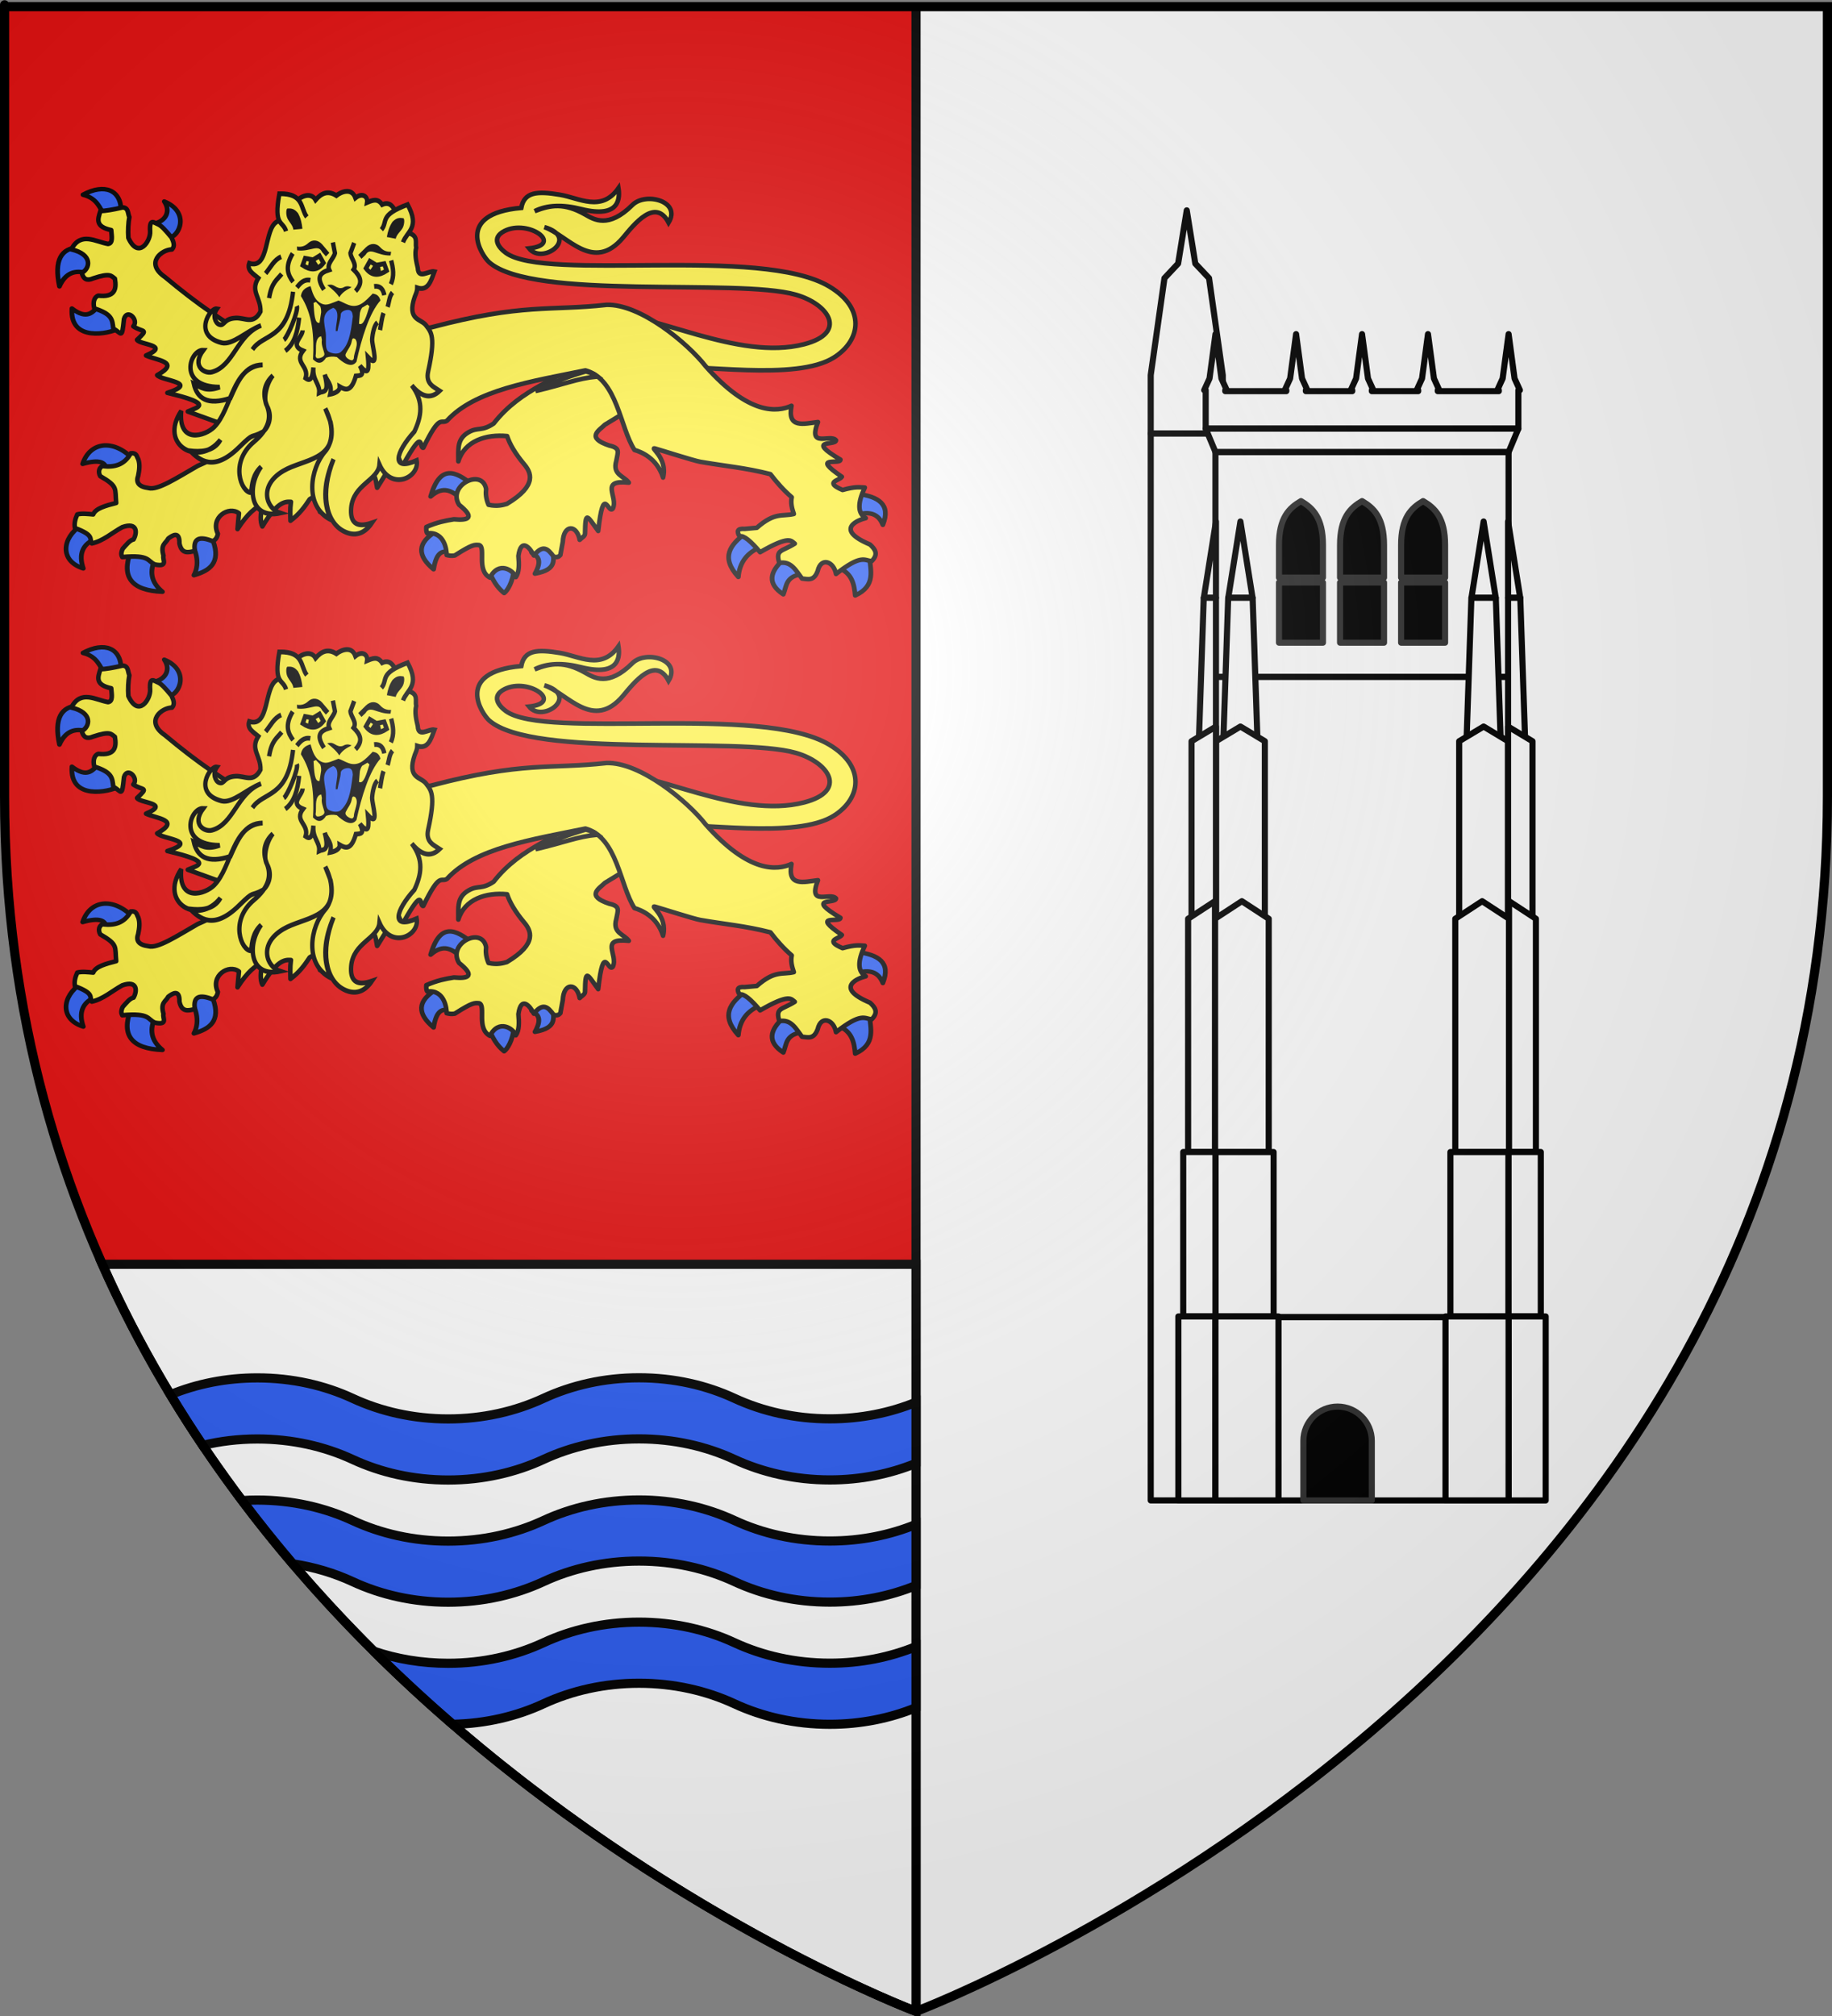 <?xml version="1.0" encoding="UTF-8" standalone="no"?>
<svg
   xmlns:dc="http://purl.org/dc/elements/1.1/"
   xmlns:cc="http://creativecommons.org/ns#"
   xmlns:rdf="http://www.w3.org/1999/02/22-rdf-syntax-ns#"
   xmlns:svg="http://www.w3.org/2000/svg"
   xmlns="http://www.w3.org/2000/svg"
   xmlns:xlink="http://www.w3.org/1999/xlink"
   xmlns:sodipodi="http://sodipodi.sourceforge.net/DTD/sodipodi-0.dtd"
   xmlns:inkscape="http://www.inkscape.org/namespaces/inkscape"
   height="660"
   width="600"
   version="1.0"
   id="svg2"
   sodipodi:version="0.32"
   inkscape:version="0.46"
   sodipodi:docname="Blason_ville_fr_Le_Bec-Hellouin_(Eure).svg"
   sodipodi:docbase="E:\DIVERS\Héraldique"
   inkscape:export-filename="/Users/olivier/Desktop/Blason Rouge/Blason_Vide_3D.png"
   inkscape:export-xdpi="144"
   inkscape:export-ydpi="144"
   inkscape:output_extension="org.inkscape.output.svg.inkscape">
  <rect width="100%" height="100%" fill="#808080" stroke="none"/>
  <sodipodi:namedview
     inkscape:window-height="975"
     inkscape:window-width="1280"
     inkscape:pageshadow="2"
     inkscape:pageopacity="0.0"
     guidetolerance="10.0"
     gridtolerance="10.0"
     objecttolerance="10.0"
     borderopacity="1.0"
     bordercolor="#666666"
     pagecolor="#ffffff"
     id="base"
     showgrid="false"
     height="660px"
     inkscape:zoom="1.1590904"
     inkscape:cx="300.00013"
     inkscape:cy="330.00014"
     inkscape:window-x="-4"
     inkscape:window-y="-4"
     inkscape:current-layer="layer3"
     inkscape:object-nodes="true"
     inkscape:snap-global="true"
     showguides="true"
     inkscape:guide-bbox="true" />
  <desc
     id="desc4">Flag of Canton of Valais (Wallis)</desc>
  <defs
     id="defs6">
    <linearGradient
       id="linearGradient2893">
      <stop
         style="stop-color:white;stop-opacity:0.314;"
         offset="0"
         id="stop2895" />
      <stop
         id="stop2897"
         offset="0.19"
         style="stop-color:white;stop-opacity:0.251;" />
      <stop
         style="stop-color:#6b6b6b;stop-opacity:0.125;"
         offset="0.6"
         id="stop2901" />
      <stop
         style="stop-color:black;stop-opacity:0.125;"
         offset="1"
         id="stop2899" />
    </linearGradient>
    <radialGradient
       inkscape:collect="always"
       xlink:href="#linearGradient2893"
       id="radialGradient3163"
       gradientUnits="userSpaceOnUse"
       gradientTransform="matrix(1.353,0,0,1.349,-77.629,-85.747)"
       cx="221.445"
       cy="226.331"
       fx="221.445"
       fy="226.331"
       r="300" />
    <g
       id="s-4">
      <g
         id="c-6">
        <path
           transform="matrix(0.951,0.309,-0.309,0.951,0,-1)"
           d="M 0,0 L 0,1 L 0.5,1 L 0,0 z"
           id="t-0" />
        <use
           height="540"
           width="810"
           y="0"
           x="0"
           id="use2144-7"
           transform="scale(-1,1)"
           xlink:href="#t-0" />
      </g>
      <g
         id="a-1">
        <use
           height="540"
           width="810"
           y="0"
           x="0"
           id="use2147-7"
           transform="matrix(0.309,0.951,-0.951,0.309,0,0)"
           xlink:href="#c-6" />
        <use
           height="540"
           width="810"
           y="0"
           x="0"
           id="use2149-7"
           transform="matrix(-0.809,0.588,-0.588,-0.809,0,0)"
           xlink:href="#c-6" />
      </g>
      <use
         height="540"
         width="810"
         y="0"
         x="0"
         id="use2151-7"
         transform="scale(-1,1)"
         xlink:href="#a-1" />
    </g>
    <g
       id="f">
      <rect
         id="rect1964"
         style="fill:#28166f"
         y="-30"
         x="-50"
         height="60"
         width="100" />
      <g
         id="g1966"
         style="fill:#ffffff"
         transform="translate(0,-20)">
        <path
           id="path1968"
           d="M -1.212,27.818 C -1.212,22.175 -2.091,20.471 -4.542,13.98 C -5.709,10.888 -5.024,7.103 -2.858,3.601 C -2.082,2.346 -1.114,1.214 0,0 C 1.114,1.214 2.082,2.346 2.858,3.601 C 5.024,7.103 5.709,10.888 4.542,13.98 C 2.091,20.471 1.212,22.175 1.212,27.818 L -1.212,27.818 z" />
        <path
           id="rwi"
           d="M 2.922,27.672 C 2.922,21.721 5.239,17.829 8.501,16.66 C 9.949,16.141 11.808,16.387 13.519,18.107 C 15.638,20.236 16.255,26.1 10.036,27.228 C 10.694,26.272 10.655,24.147 9.322,23.441 C 8.331,22.916 7.209,23.188 6.646,23.564 C 5.822,24.116 4.917,25.67 4.967,27.672 L 2.922,27.672 z" />
        <path
           id="path1971"
           d="M 1.777,30.183 C 1.79,32.191 2.795,33.518 4.516,34.257 C 4.295,34.955 3.257,36.378 1.831,36.281 C 1.55,37.787 1.282,38.632 0,40 C -1.282,38.632 -1.55,37.787 -1.831,36.281 C -3.257,36.378 -4.295,34.955 -4.516,34.257 C -2.795,33.518 -1.79,32.191 -1.777,30.183 L 1.777,30.183 z" />
        <use
           xlink:href="#rwi"
           height="400"
           width="800"
           y="0"
           x="0"
           id="use1973"
           transform="scale(-1,1)" />
        <rect
           id="rect1975"
           y="27.331"
           x="-7.923"
           height="3.218"
           width="15.846" />
      </g>
    </g>
    <g
       id="s">
      <g
         id="c">
        <path
           transform="matrix(0.951,0.309,-0.309,0.951,0,-1)"
           d="M 0,0 L 0,1 L 0.5,1 L 0,0 z"
           id="t" />
        <use
           height="540"
           width="810"
           y="0"
           x="0"
           id="use2144"
           transform="scale(-1,1)"
           xlink:href="#t" />
      </g>
      <g
         id="a">
        <use
           height="540"
           width="810"
           y="0"
           x="0"
           id="use2147"
           transform="matrix(0.309,0.951,-0.951,0.309,0,0)"
           xlink:href="#c" />
        <use
           height="540"
           width="810"
           y="0"
           x="0"
           id="use2149"
           transform="matrix(-0.809,0.588,-0.588,-0.809,0,0)"
           xlink:href="#c" />
      </g>
      <use
         height="540"
         width="810"
         y="0"
         x="0"
         id="use2151"
         transform="scale(-1,1)"
         xlink:href="#a" />
    </g>
  </defs>
  <g
     inkscape:groupmode="layer"
     id="layer3"
     inkscape:label="Fond écu"
     style="display:inline">
    <path
       style="fill:#e20909;fill-opacity:1;fill-rule:evenodd;stroke:none;stroke-width:1px;stroke-linecap:butt;stroke-linejoin:miter;stroke-opacity:1"
       d="M 1.5,2.188 L 1.5,260.719 C 1.5,546.17 300,658.5 300,658.5 L 300,2.188 L 1.5,2.188 z"
       id="path2805" />
    <g
       id="g2807"
       inkscape:label="Meubles"
       transform="translate(1.3295043e-4,-700)" />
    <path
       id="path3614"
       d="M 598.5,2.188 L 598.5,260.719 C 598.5,546.17 300,658.5 300,658.5 L 300,2.188 L 598.5,2.188 z"
       style="fill:#ffffff;fill-opacity:1;fill-rule:evenodd;stroke:none;stroke-width:1px;stroke-linecap:butt;stroke-linejoin:miter;stroke-opacity:1" />
    <rect
       style="opacity:1;fill:#000000;fill-opacity:1;stroke:none;stroke-width:3;stroke-miterlimit:4;stroke-dasharray:none;stroke-opacity:1"
       id="rect3616"
       width="3"
       height="656.302"
       x="298.5"
       y="2.198" />
    <g
       id="g4626"
       inkscape:label="Meubles"
       transform="translate(1214.934,19.819)" />
    <path
       style="fill:#ffffff;fill-opacity:1;fill-rule:evenodd;stroke:#000000;stroke-width:3;stroke-linecap:butt;stroke-linejoin:miter;stroke-opacity:1;stroke-miterlimit:4;stroke-dasharray:none"
       d="M 33.5 413.906 C 110.549 587.218 300 658.5 300 658.5 L 300 413.906 L 33.5 413.906 z "
       id="path8254" />
    <path
       style="fill:#2b5df2;fill-opacity:1;fill-rule:evenodd;stroke:#000000;stroke-width:3;stroke-linecap:butt;stroke-linejoin:miter;stroke-opacity:1;stroke-miterlimit:4;stroke-dasharray:none"
       d="M 209.281 451.062 C 197.889 451.062 187.232 453.516 178.031 457.781 C 168.829 462.049 158.177 464.531 146.781 464.531 C 135.389 464.531 124.732 462.078 115.531 457.812 C 106.329 453.544 95.677 451.094 84.281 451.094 C 74.014 451.094 64.358 453.078 55.812 456.594 C 59.235 462.256 62.77 467.786 66.406 473.188 C 72.068 471.831 78.065 471.094 84.281 471.094 C 95.677 471.094 106.329 473.544 115.531 477.812 C 124.732 482.078 135.389 484.531 146.781 484.531 C 158.177 484.531 168.829 482.049 178.031 477.781 C 187.232 473.516 197.889 471.062 209.281 471.062 C 220.677 471.062 231.329 473.513 240.531 477.781 C 249.732 482.047 260.389 484.5 271.781 484.5 C 281.951 484.5 291.517 482.521 300 479.062 L 300 459.062 C 291.517 462.521 281.951 464.5 271.781 464.5 C 260.389 464.5 249.732 462.047 240.531 457.781 C 231.329 453.513 220.677 451.062 209.281 451.062 z "
       id="path8358" />
    <path
       style="fill:#2b5df2;fill-opacity:1;fill-rule:evenodd;stroke:#000000;stroke-width:3;stroke-linecap:butt;stroke-linejoin:miter;stroke-opacity:1;stroke-miterlimit:4;stroke-dasharray:none"
       d="M 209.281 491.062 C 197.889 491.062 187.232 493.516 178.031 497.781 C 168.829 502.049 158.177 504.531 146.781 504.531 C 135.389 504.531 124.732 502.078 115.531 497.812 C 106.329 493.544 95.677 491.094 84.281 491.094 C 82.602 491.094 80.957 491.145 79.312 491.25 C 84.697 498.401 90.237 505.316 95.906 511.969 C 102.93 513.032 109.541 515.034 115.531 517.812 C 124.732 522.078 135.389 524.531 146.781 524.531 C 158.177 524.531 168.829 522.049 178.031 517.781 C 187.232 513.516 197.889 511.062 209.281 511.062 C 220.677 511.062 231.329 513.513 240.531 517.781 C 249.732 522.047 260.389 524.5 271.781 524.5 C 281.951 524.5 291.517 522.521 300 519.062 L 300 499.062 C 291.517 502.521 281.951 504.5 271.781 504.5 C 260.389 504.5 249.732 502.047 240.531 497.781 C 231.329 493.513 220.677 491.062 209.281 491.062 z "
       id="path8361" />
    <path
       style="fill:#2b5df2;fill-opacity:1;fill-rule:evenodd;stroke:#000000;stroke-width:3;stroke-linecap:butt;stroke-linejoin:miter;stroke-opacity:1;stroke-miterlimit:4;stroke-dasharray:none"
       d="M 209.281 531.062 C 197.889 531.062 187.232 533.516 178.031 537.781 C 168.829 542.049 158.177 544.531 146.781 544.531 C 138.129 544.531 129.894 543.112 122.406 540.562 C 130.932 549.035 139.585 557.004 148.25 564.5 C 159.091 564.296 169.226 561.865 178.031 557.781 C 187.232 553.516 197.889 551.062 209.281 551.062 C 220.677 551.062 231.329 553.513 240.531 557.781 C 249.732 562.047 260.389 564.5 271.781 564.5 C 281.951 564.5 291.517 562.521 300 559.062 L 300 539.062 C 291.517 542.521 281.951 544.5 271.781 544.5 C 260.389 544.5 249.732 542.047 240.531 537.781 C 231.329 533.513 220.677 531.062 209.281 531.062 z "
       id="path8364" />
  </g>
  <g
     inkscape:groupmode="layer"
     id="layer4"
     inkscape:label="Meubles">
    <g
       id="g8192">
      <g
         transform="matrix(0.442,0,0,0.415,-12.901,-10.787)"
         style="fill:#2b5df2;fill-opacity:1;stroke:#000000;stroke-width:3.503;stroke-linecap:round;stroke-linejoin:round;stroke-miterlimit:4;stroke-dasharray:none;stroke-opacity:1"
         id="g31348">
        <path
           inkscape:connector-curvature="0"
           d="M 370.348,418.672 C 369.591,418.263 381.143,411.228 378.938,408.118 C 366.772,397.728 355.26,391.918 348.26,417.69 C 358.246,408.397 364.168,414.01 370.348,418.672 z"
           style="fill:#2b5df2;fill-opacity:1;fill-rule:nonzero;stroke:#000000;stroke-width:3.503;stroke-linecap:round;stroke-linejoin:round;marker:none;stroke-miterlimit:4;stroke-dasharray:none;stroke-dashoffset:0;stroke-opacity:1;visibility:visible;display:inline;overflow:visible"
           id="path31350" />
        <path
           inkscape:connector-curvature="0"
           d="M 363.967,461.867 C 365.595,463.772 361.501,436.469 353.168,444.687 C 337.818,454.143 338.347,464.355 350.469,475.12 C 352.823,459.118 358.425,460.652 363.967,461.867 L 363.967,461.867 z"
           style="fill:#2b5df2;fill-opacity:1;fill-rule:nonzero;stroke:#000000;stroke-width:3.503;stroke-linecap:round;stroke-linejoin:round;marker:none;stroke-miterlimit:4;stroke-dasharray:none;stroke-dashoffset:0;stroke-opacity:1;visibility:visible;display:inline;overflow:visible"
           id="path31352" />
        <path
           inkscape:connector-curvature="0"
           d="M 410.107,474.874 C 411.322,472.072 405.755,469.789 400.337,469.501 C 394.918,469.213 389.648,470.921 391.455,476.101 C 395.331,486.876 399.876,491.412 402.744,493.863 C 404.942,492.269 409.177,485.491 410.107,474.874 z"
           style="fill:#2b5df2;fill-opacity:1;fill-rule:nonzero;stroke:#000000;stroke-width:3.503;stroke-linecap:round;stroke-linejoin:round;marker:none;stroke-miterlimit:4;stroke-dasharray:none;stroke-dashoffset:0;stroke-opacity:1;visibility:visible;display:inline;overflow:visible"
           id="path31354" />
        <path
           inkscape:connector-curvature="0"
           d="M 439.313,460.149 C 439.963,453.139 419.274,459.9 423.606,462.357 C 427.937,464.815 430.931,468.343 425.569,478.556 C 442.868,475.246 438.663,467.158 439.313,460.149 z"
           style="fill:#2b5df2;fill-opacity:1;fill-rule:nonzero;stroke:#000000;stroke-width:3.503;stroke-linecap:round;stroke-linejoin:round;marker:none;stroke-miterlimit:4;stroke-dasharray:none;stroke-dashoffset:0;stroke-opacity:1;visibility:visible;display:inline;overflow:visible"
           id="path31356" />
      </g>
      <path
         inkscape:connector-curvature="0"
         sodipodi:nodetypes="ccccscccccccccccccccccccccsccccccccc"
         d="M 205,130.9 L 194.629,113.127 L 191.787,117.422 C 183.646,124.022 170.76,126.953 161.694,138.645 C 157.787,141.305 156.512,139.755 153.471,141.501 C 149.529,143.764 150.158,147.024 150.114,151.043 C 152.136,144.335 159.242,142.092 166.087,142.772 C 166.952,145.421 168.718,148.467 171.683,152.006 C 173.789,154.515 176.301,158.811 165.999,164.966 C 164.847,165.291 162.834,165.902 159.999,165.262 C 159.115,163.185 159.049,161.568 159.209,160.078 C 157.86,153.056 146.387,158.972 150.367,165.262 C 155.415,169.32 153.879,170.478 148.63,170.002 C 145.977,170.451 143.312,170.913 139.63,172.52 C 139.584,173.353 139.577,174.149 139.946,174.593 C 145.682,173.962 146.303,180.296 146.262,181.703 C 147.032,181.869 147.768,182.067 148.946,181.851 C 154.796,178.123 155.389,178.322 156.933,178.44 C 159.248,179.229 155.903,186.728 160.473,189.108 C 163.355,183.487 168.229,186.768 168.927,188.939 C 170.099,187.337 170.029,184.737 169.789,181.999 C 170.634,175.92 173.581,179.289 174.841,181.851 C 177.808,178.201 179.389,179.533 181.37,182.295 C 182.782,182.484 182.932,182.282 183.526,181.703 L 184.315,177.408 C 184.57,171.644 188.907,171.636 189.851,176.735 C 190.606,175.969 191.587,175.535 191.599,174.741 C 191.713,166.965 192.216,168.785 195.919,173.836 C 197.708,157.949 199.134,168.682 200.737,166.447 C 202.495,162.479 196.208,156.985 205.948,158.005 C 204.383,155.796 200.505,155.486 201.842,150.895 C 202.344,147.962 203.283,146.7 199.524,145.859 C 191.695,143.245 196.282,140.898 198.103,139.046 L 204.897,134.907 L 205,130.9 L 205,130.9 z"
         style="fill:#fcef3c;fill-opacity:1;fill-rule:nonzero;stroke:#000000;stroke-width:1.5;stroke-linecap:round;stroke-linejoin:round;marker:none;stroke-miterlimit:4;stroke-dasharray:none;stroke-dashoffset:0;stroke-opacity:1;visibility:visible;display:inline;overflow:visible"
         id="path31358" />
      <g
         transform="matrix(0.44,4.2386393e-2,-3.285897e-2,0.413,1.554,-18.977)"
         id="g31362"
         style="fill:#2b5df2;fill-opacity:1;stroke:#000000;stroke-width:3.503;stroke-linecap:round;stroke-linejoin:round;stroke-miterlimit:4;stroke-dasharray:none;stroke-opacity:1">
        <path
           id="path31364"
           style="fill:#2b5df2;fill-opacity:1;fill-rule:nonzero;stroke:#000000;stroke-width:3.503;stroke-linecap:round;stroke-linejoin:round;marker:none;stroke-miterlimit:4;stroke-dasharray:none;stroke-dashoffset:0;stroke-opacity:1;visibility:visible;display:inline;overflow:visible"
           d="M 101.78,203.343 C 102.808,206.164 99.974,206.677 90.562,208.587 C 85.861,202.647 83.903,194.629 72.616,192.879 C 87.845,182.065 100.862,186.073 101.78,203.343 z"
           inkscape:connector-curvature="0" />
        <path
           id="path31366"
           style="fill:#2b5df2;fill-opacity:1;fill-rule:nonzero;stroke:#000000;stroke-width:3.503;stroke-linecap:round;stroke-linejoin:round;marker:none;stroke-miterlimit:4;stroke-dasharray:none;stroke-dashoffset:0;stroke-opacity:1;visibility:visible;display:inline;overflow:visible"
           d="M 137.93,220.613 C 137.964,226.799 126.315,213.598 125.785,210.329 C 133.422,208.926 139.586,200.666 133.088,192.007 C 152.514,198.092 147.004,218.586 137.93,220.613 L 137.93,220.613 z"
           inkscape:connector-curvature="0" />
        <path
           id="path31368"
           style="fill:#2b5df2;fill-opacity:1;fill-rule:nonzero;stroke:#000000;stroke-width:3.503;stroke-linecap:round;stroke-linejoin:round;marker:none;stroke-miterlimit:4;stroke-dasharray:none;stroke-dashoffset:0;stroke-opacity:1;visibility:visible;display:inline;overflow:visible"
           d="M 80.254,254.236 C 89.166,255.981 85.051,232.608 72.401,234.602 C 59.75,236.595 54.954,246.443 60.62,266.753 C 64.306,255.433 71.343,252.491 80.254,254.236 L 80.254,254.236 z"
           inkscape:connector-curvature="0" />
        <path
           id="path31370"
           style="fill:#2b5df2;fill-opacity:1;fill-rule:nonzero;stroke:#000000;stroke-width:3.503;stroke-linecap:round;stroke-linejoin:round;marker:none;stroke-miterlimit:4;stroke-dasharray:none;stroke-dashoffset:0;stroke-opacity:1;visibility:visible;display:inline;overflow:visible"
           d="M 106.76,295.468 C 106.304,282.981 91.677,270.748 90.808,279.269 C 86.697,284.145 83.401,291.358 71.174,283.196 C 71.377,310.097 100.284,300.154 106.76,295.468 L 106.76,295.468 z"
           inkscape:connector-curvature="0" />
      </g>
      <path
         id="path31372"
         style="fill:#fcef3c;fill-opacity:1;fill-rule:nonzero;stroke:#000000;stroke-width:1.5;stroke-linecap:round;stroke-linejoin:round;marker:none;stroke-miterlimit:4;stroke-dasharray:none;stroke-dashoffset:0;stroke-opacity:1;visibility:visible;display:inline;overflow:visible"
         d="M 78.276,139.495 L 87.534,116.101 L 83.364,110.758 C 74.337,106.329 64.5,99.466 54.026,90.693 C 47.347,86.118 52.941,81.702 56.313,81.662 C 57.351,80.591 56.887,79.277 56.176,77.759 C 54.09,75.243 52.866,73.905 51.811,73.449 C 50.486,72.912 48.884,71.299 49.165,75.717 C 49.404,78.846 45.357,85.139 42.045,77.871 C 41.863,75.471 42.037,72.9 42.362,71.067 C 41.812,69.867 42.132,67.986 40.147,67.911 C 36.919,68.669 34.559,69.037 32.879,69.104 C 32.01,71.804 31.118,74.19 36.419,75.332 C 36.581,77.328 37.082,79.649 35.386,79.858 C 31.379,79.183 26.414,75.698 23.364,81.645 C 30.528,83.301 29.497,87.942 26.787,89.333 C 27.294,91.415 28.516,92.023 30.453,91.158 C 36.287,89.192 36.428,90.402 37.621,91.217 C 38.264,94.805 37.505,97.398 32.246,96.797 C 30.96,97.109 30.304,98.85 30.904,100.979 C 36.848,102.854 36.76,104.744 37.105,107.568 C 39.913,109.08 39.883,111.328 40.604,104.435 C 41.647,100.858 45.564,104.715 43.664,106.832 C 46.802,108.946 48.913,107.459 44.881,111.26 C 45.822,112.95 55.912,112.884 47.836,116.38 C 51.18,117.999 59.387,118.41 51.47,122.828 C 53.039,124.698 65.37,125.163 54.82,128.617 C 70.519,132.337 64.543,133.348 61.507,134.727 L 71.747,138.446 L 78.276,139.495 L 78.276,139.495 z"
         inkscape:connector-curvature="0" />
      <path
         style="fill:#fcef3c;fill-opacity:1;stroke:#000000;stroke-width:1.5;stroke-miterlimit:4;stroke-dasharray:none;stroke-opacity:1;display:inline"
         d="M 198.882,103.053 C 213.679,102.078 241.64,118.302 263.311,112.709 C 277.742,108.985 271.491,99.58 260.629,96.482 C 241.434,91.009 174.6,98.447 160.236,85.888 C 157.849,83.801 148.622,70.037 170.721,68.053 C 171.696,62.867 175.789,62.497 183.399,63.761 C 189.724,64.813 196.949,69.572 202.539,61.616 C 202.992,64.429 203.391,71.716 190.348,68.455 C 184.317,66.934 179.19,67.071 175.109,69.126 C 180.337,67.074 184.805,66.327 191.689,70.248 C 194.562,71.885 199.277,74.913 207.121,67.107 C 211.47,62.779 223.251,65.87 218.967,72.88 C 214.619,64.569 207.677,73.459 204.124,77.708 C 194.238,89.532 185.839,76.908 178.279,74.356 C 190.002,77.757 177.762,86.88 173.281,81.329 C 184.785,80.083 173.095,71.683 165.265,75.603 C 160.649,77.915 163.483,81.199 165.683,82.797 C 178.792,92.319 249.152,80.356 271.601,93.8 C 283.568,100.968 281.982,111.397 273.185,117 C 260.634,124.994 228.594,118.971 215.949,120.353 L 198.882,103.053 z"
         id="path4689"
         sodipodi:nodetypes="cssscscccsscsccsssscc" />
      <g
         transform="matrix(0.442,0,0,0.415,-9.061,-6.563)"
         id="g31376"
         style="fill:#2b5df2;fill-opacity:1;stroke:#000000;stroke-width:3.503;stroke-linecap:round;stroke-linejoin:round;stroke-miterlimit:4;stroke-dasharray:none;stroke-opacity:1">
        <path
           id="path31378"
           style="fill:#2b5df2;fill-opacity:1;fill-rule:nonzero;stroke:#000000;stroke-width:3.503;stroke-linecap:round;stroke-linejoin:round;marker:none;stroke-miterlimit:4;stroke-dasharray:none;stroke-dashoffset:0;stroke-opacity:1;visibility:visible;display:inline;overflow:visible"
           d="M 80.5,430.37 C 66.432,440.166 64.512,458.293 82.218,464.239 C 78.561,452.822 81.787,445.389 90.562,441.169"
           inkscape:connector-curvature="0" />
        <path
           id="path31380"
           style="fill:#2b5df2;fill-opacity:1;fill-rule:nonzero;stroke:#000000;stroke-width:3.503;stroke-linecap:round;stroke-linejoin:round;marker:none;stroke-miterlimit:4;stroke-dasharray:none;stroke-dashoffset:0;stroke-opacity:1;visibility:visible;display:inline;overflow:visible"
           d="M 117.314,450.986 C 110.243,470.949 117.841,481.663 140.875,482.646 C 131.929,474.771 131.356,466.058 135.475,456.876"
           inkscape:connector-curvature="0" />
        <path
           sodipodi:nodetypes="ccc"
           id="path31382"
           style="fill:#2b5df2;fill-opacity:1;fill-rule:nonzero;stroke:#000000;stroke-width:3.503;stroke-linecap:round;stroke-linejoin:round;marker:none;stroke-miterlimit:4;stroke-dasharray:none;stroke-dashoffset:0;stroke-opacity:1;visibility:visible;display:inline;overflow:visible"
           d="M 178.425,442.601 C 184.205,459.786 175.927,466.036 164.19,469.598 C 169.218,459.684 165.192,447.702 160.421,441.707"
           inkscape:connector-curvature="0" />
        <path
           id="path31384"
           style="fill:#2b5df2;fill-opacity:1;fill-rule:nonzero;stroke:#000000;stroke-width:3.503;stroke-linecap:round;stroke-linejoin:round;marker:none;stroke-miterlimit:4;stroke-dasharray:none;stroke-dashoffset:0;stroke-opacity:1;visibility:visible;display:inline;overflow:visible"
           d="M 118.541,377.358 C 104.26,362.085 87.173,364.33 81.727,381.776 C 94.886,377.811 98.591,380.812 99.398,385.948"
           inkscape:connector-curvature="0"
           sodipodi:nodetypes="ccc" />
      </g>
      <g
         transform="matrix(0.442,0,0,0.415,-9.061,-6.563)"
         id="g31386"
         style="fill:#2b5df2;fill-opacity:1;stroke:#000000;stroke-width:3.503;stroke-linecap:round;stroke-linejoin:round;stroke-miterlimit:4;stroke-dasharray:none;stroke-opacity:1">
        <path
           id="path31388"
           style="fill:#2b5df2;fill-opacity:1;fill-rule:nonzero;stroke:#000000;stroke-width:3.503;stroke-linecap:round;stroke-linejoin:round;marker:none;stroke-miterlimit:4;stroke-dasharray:none;stroke-dashoffset:0;stroke-opacity:1;visibility:visible;display:inline;overflow:visible"
           d="M 572.974,436.46 C 561.772,445.358 554.11,455.239 567.594,470.995 C 568.472,459.282 574.296,451.528 584.428,447.219"
           inkscape:connector-curvature="0" />
        <path
           id="path31390"
           style="fill:#2b5df2;fill-opacity:1;fill-rule:nonzero;stroke:#000000;stroke-width:3.503;stroke-linecap:round;stroke-linejoin:round;marker:none;stroke-miterlimit:4;stroke-dasharray:none;stroke-dashoffset:0;stroke-opacity:1;visibility:visible;display:inline;overflow:visible"
           d="M 600.915,457.285 C 590.762,467.059 588.886,476.316 600.915,484.704 C 603.501,478.169 602.33,469.899 616.186,468.565"
           inkscape:connector-curvature="0" />
        <path
           id="path31392"
           style="fill:#2b5df2;fill-opacity:1;fill-rule:nonzero;stroke:#000000;stroke-width:3.503;stroke-linecap:round;stroke-linejoin:round;marker:none;stroke-miterlimit:4;stroke-dasharray:none;stroke-dashoffset:0;stroke-opacity:1;visibility:visible;display:inline;overflow:visible"
           d="M 641.871,463.879 C 651.737,467.942 653.442,476.495 654.192,485.572 C 669.848,477.84 665.372,465.754 664.778,454.508"
           inkscape:connector-curvature="0" />
        <path
           id="path31394"
           style="fill:#2b5df2;fill-opacity:1;fill-rule:nonzero;stroke:#000000;stroke-width:3.503;stroke-linecap:round;stroke-linejoin:round;marker:none;stroke-miterlimit:4;stroke-dasharray:none;stroke-dashoffset:0;stroke-opacity:1;visibility:visible;display:inline;overflow:visible"
           d="M 656.101,421.708 C 664.547,419.3 671.302,420.734 674.67,429.865 C 680.845,413.376 671.085,407.626 656.101,405.395"
           inkscape:connector-curvature="0" />
      </g>
      <path
         id="path31396"
         style="fill:#fcef3c;fill-opacity:1;fill-rule:nonzero;stroke:#000000;stroke-width:1.5;stroke-linecap:round;stroke-linejoin:round;marker:none;stroke-miterlimit:4;stroke-dasharray:none;stroke-dashoffset:0;stroke-opacity:1;visibility:visible;display:inline;overflow:visible"
         d="M 115.622,158.201 C 123.229,151.536 122.877,156.857 123.522,159.69 C 132.912,144.703 128.971,149.945 132.039,152.133 C 139.227,139.267 137.15,146.864 138.637,146.591 C 144.193,135.128 144.377,139.047 146.387,137.739 C 155.5,127.663 174.148,124.866 191.732,121.258 C 202.218,124.125 203.034,140.037 207.807,147.307 C 209.775,147.896 215.124,149.824 217.159,156.342 C 218.789,149.823 212.487,146.264 214.571,146.849 C 216.656,147.434 227.246,150.825 229.368,151.192 C 237.856,152.661 243.961,153.107 252.318,155.228 C 254.371,157.918 256.634,160.477 259.3,162.785 C 258.898,164.726 259.382,166.502 259.99,168.255 C 256.255,169.169 253.821,167.54 247.867,172.789 L 243.878,173.149 C 241.28,172.954 241.332,174.075 242.19,175.596 C 243.555,175.144 245.941,177.204 248.942,180.777 C 258.621,175.174 259.1,177.063 260.297,177.971 C 256.071,180.639 253.911,179.816 255.233,184.304 C 259.154,183.575 260.701,186.856 262.676,189.414 C 264.545,189.551 266.532,190.42 267.816,186.895 C 268.865,182.3 273.088,183.756 273.801,187.903 C 282.038,181.479 283.051,183.413 285.463,183.728 C 287.796,181.434 286.634,179.795 284.926,178.258 C 272.868,173.195 281.354,170.125 283.545,169.622 C 280.822,168.057 280.847,164.637 283.238,159.618 C 281.474,159.546 280.246,159.203 275.949,160.41 C 269.722,157.756 274.976,157.369 275.719,156.091 C 265.293,148.964 275.292,152.287 275.259,150.478 C 263.632,143.551 273.734,146.042 273.801,144.144 C 271.994,141.881 264.416,146.99 267.893,138.171 C 263.257,138.721 257.763,140.411 259.223,132.845 C 254.585,134.942 245.343,135.998 231.092,119.881 C 225.184,112.324 209.677,99.439 198.637,99.801 C 180.295,101.848 171.226,99.212 141.093,107.214 L 93.369,111.685 L 81.937,112.621 C 82.184,132.523 77.052,145.306 70.02,150.122 C 69.673,150.36 65.105,152.318 64.745,152.525 C 57.736,156.575 51.532,160.608 48.637,159.771 C 45.347,159.341 44.462,157.896 45.261,155.741 C 45.644,153.846 45.889,151.977 45.261,150.271 C 44.718,149.454 44.857,148.157 42.806,148.4 C 40.846,152.08 37.602,153.11 33.599,152.574 C 32.602,152.985 31.971,154.346 32.832,155.885 C 38.8,159.309 37.563,159.901 38.049,164.665 C 34.674,165.537 31.308,166.412 30.53,168.408 C 28.675,168.244 26.773,168.016 25.313,168.408 C 24.583,169.984 24.254,171.485 24.545,172.87 C 31.086,175.284 29.124,176.369 30.07,177.908 C 33.753,177.141 36.729,174.385 40.044,172.582 C 45.234,170.759 44.901,174.629 43.727,176.612 C 42.55,176.81 41.374,178.342 40.198,179.635 C 39.487,181.165 39.753,181.779 40.044,182.37 C 49.344,181.546 48.15,183.731 50.786,184.817 C 55.263,185.677 53.108,183.144 53.548,181.938 C 52.454,178.109 54.336,177.909 55.082,176.324 C 56.477,175.231 58.88,173.72 58.765,177.908 C 59.513,181.496 61.687,180.879 63.829,180.355 C 63.157,176.129 65.427,175.469 69.66,177.188 C 70.488,176.786 71.133,176.099 71.348,174.741 C 68.796,169.44 74.936,165.486 78.254,168.039 L 77.793,173.22 C 81.06,168.13 83.885,165.858 85.926,165.304 C 85.26,168.369 85.162,170.825 85.926,172.357 C 90.592,164.597 93.035,164.132 95.287,164.296 C 94.934,167.068 95.106,168.606 95.134,170.486 C 98.133,168.255 99.833,165.851 101.425,163.432 C 104.846,161.197 105.237,163.748 104.801,167.607 C 105.722,167.781 106.988,166.683 109.098,164.44 C 111.516,159.641 113.225,159.515 115.389,160.266 C 115.608,157.322 116.595,152.94 115.236,151.629 C 115.775,150.993 117.572,152.01 119.072,152.637 C 119.531,149.929 118.998,146.105 118.458,142.273 C 120.074,142.293 120.952,143.005 121.988,143.569 C 121.583,139.97 121.152,136.462 120.146,134.932"
         sodipodi:nodetypes="ccccccccsscccccccccccccccccccccccccccssccccccccccccccccccccccccccccccccccccc"
         inkscape:connector-curvature="0" />
      <path
         inkscape:connector-curvature="0"
         sodipodi:nodetypes="cccc"
         id="path31398"
         d="M 195.609,123.25 C 194.152,122.169 194.921,122.562 191.867,121.581 C 186.941,123.003 180.698,125.17 175.393,128.013 C 184.866,125.816 188.788,123.96 195.609,123.25 z"
         style="fill:#fcef3c;fill-opacity:1;fill-rule:evenodd;stroke:#000000;stroke-width:1.5;stroke-linecap:butt;stroke-linejoin:miter;stroke-miterlimit:4;stroke-dasharray:none;stroke-opacity:1;display:inline" />
      <g
         transform="matrix(0.638,-6.1357643e-2,5.5779676e-2,0.701,-705.428,-469.564)"
         id="g4755"
         style="display:inline;stroke-width:2.235;stroke-miterlimit:4;stroke-dasharray:none">
        <path
           sodipodi:nodetypes="cscccccscccscscsscccsccsccscscccccsssccccccccccccccccsscsc"
           id="path4691"
           d="M 1158.969,923.296 C 1146.238,926.685 1143.408,940.93 1132.03,942.692 C 1128.255,943.277 1121.803,939.047 1128.528,932.186 C 1121.633,931.259 1113.832,948.114 1135.39,950.029 C 1128.217,951.725 1125.837,949.245 1122.332,947.272 C 1123.483,954.422 1128.544,958.063 1140.381,955.623 C 1144.764,948.38 1148.974,940.85 1158.161,941.615 C 1142.429,941.232 1140.846,960.669 1130.953,968.284 C 1126.209,971.936 1111.871,974.947 1114.853,959.349 C 1101.774,974.202 1121.609,986.417 1133.647,974.48 C 1129.691,979.987 1122.347,979.125 1117.753,978.252 C 1122.078,982.852 1128.666,989.386 1142.806,978.79 C 1151.854,972.011 1148.332,975.562 1155.838,972.592 C 1159.52,969.918 1160.914,965.162 1158.69,960.773 C 1156.83,957.103 1159.83,949.799 1163.01,947.003 C 1158.713,950.09 1156.596,954.399 1158.7,960.741 C 1160.625,966.545 1158.634,971.791 1150.618,976.905 C 1137.223,985.451 1142.136,999.812 1147.116,1000.341 C 1147.996,996.226 1148.699,992.073 1153.312,988.758 C 1145.16,997.298 1145.215,1012.851 1161.124,1011.117 C 1154.22,1008.434 1151.026,997.5 1164.357,991.721 C 1175.219,987.013 1192.863,989.366 1190.488,971.248 L 1188.333,964.646 C 1192.538,973.866 1190.243,981.291 1186.598,984.468 C 1178.22,991.771 1173.431,1008.982 1186.716,1016.505 C 1182.956,1007.461 1184.927,998.08 1190.488,988.488 C 1182.264,1003.591 1183.836,1017.299 1192.912,1022.431 C 1198.061,1025.343 1203.043,1024.671 1207.459,1019.737 C 1198.494,1021.679 1196.445,1017.877 1197.492,1011.925 C 1199.402,1001.064 1212.304,1000.363 1213.655,993.068 C 1218.694,1006.152 1233.728,1000.702 1232.782,992.799 C 1219.245,996.811 1222.046,988.387 1232.782,979.329 C 1236.886,972.8 1239.013,965.941 1233.321,957.778 C 1237.99,963.944 1242.659,964.989 1247.329,961.55 C 1244.717,959.594 1240.308,957.749 1242.21,952.121 C 1247.577,936.24 1245.436,934.097 1243.018,930.57 C 1240.719,927.215 1233.294,927.455 1238.439,916.831 C 1239.118,915.429 1239.851,914.695 1240.055,912.79 C 1245.402,914.952 1247.328,910.275 1249.484,906.056 C 1246.698,905.25 1240.874,909.141 1241.133,903.631 C 1240.584,900.397 1240.071,897.168 1241.133,894.202 C 1240.741,891.662 1243.017,888.721 1237.631,886.929 L 1231.974,876.153 C 1231.008,874.276 1229.618,871.404 1225.556,872.675 C 1223.506,869.358 1220.839,870.225 1217.965,871.035 C 1218.705,868.316 1215.97,866.087 1212.212,868.381 C 1210.717,863.297 1205.148,864.936 1202.61,866.455 C 1198.382,863.472 1194.972,864.787 1191.835,867.533 C 1189.565,862.931 1182.522,865.86 1181.598,868.072 L 1171.361,875.884 C 1164.228,878.558 1165.695,898.001 1155.467,893.933 C 1153.9,897.135 1157.166,899.047 1159.508,901.207 C 1154.72,907.002 1160.049,910.182 1159.239,916.831 C 1155.104,922.733 1151.203,918.907 1146.308,918.717 C 1139.965,918.47 1140.432,922.08 1137.718,920.975 C 1135.766,920.18 1134.534,916.448 1137.149,913.598 C 1133.649,912.632 1123.683,924.871 1138.193,929.562 C 1143.569,931.3 1151.409,925.218 1158.969,923.296 z"
           style="opacity:1;fill:#fcef3c;fill-opacity:1;stroke:#000000;stroke-width:2.235;stroke-miterlimit:4;stroke-dasharray:none;stroke-opacity:1" />
        <path
           sodipodi:nodetypes="ccc"
           id="path4693"
           d="M 1175.533,880.719 C 1174.431,875.685 1169.259,878.052 1173.64,863.051 C 1186.298,863.985 1183.642,870.562 1186.68,875.04"
           style="opacity:1;fill:#fcef3c;fill-opacity:1;stroke:#000000;stroke-width:2.235;stroke-miterlimit:4;stroke-dasharray:none;stroke-opacity:1" />
        <path
           style="opacity:1;fill:#fcef3c;fill-opacity:1;stroke:#000000;stroke-width:2.235;stroke-miterlimit:4;stroke-dasharray:none;stroke-opacity:1"
           d="M 1224.175,884.261 C 1227.984,880.79 1223.348,877.494 1238.53,873.787 C 1244.049,885.217 1237.026,886.205 1234.667,891.075"
           id="path4695"
           sodipodi:nodetypes="ccc" />
        <path
           sodipodi:nodetypes="ccccccccccccc"
           id="path4697"
           d="M 1179.95,927.414 C 1179.615,930.569 1172.565,933.724 1179.319,936.879 C 1174.187,942.083 1181.945,944.189 1179.529,949.709 C 1181.27,951.126 1182.885,951.15 1183.946,945.082 C 1182.857,950.99 1186.647,952.935 1185.839,957.071 C 1187.938,956.353 1191.195,958.207 1189.415,948.868 C 1190.121,951.974 1193.041,953.671 1191.437,958.247 C 1193.292,958.1 1196.536,957.38 1196.566,955.178 C 1199.379,957.002 1202.204,958.296 1205.242,950.908 C 1207.411,950.935 1209.972,951.41 1207.714,946.344 C 1211.878,951.953 1212.256,948.143 1212.131,942.691 C 1217.678,949.121 1214.69,938.152 1214.981,934.769 C 1215.499,931.542 1216.781,928.171 1218.42,927.079"
           style="opacity:1;fill:#fcef3c;fill-opacity:1;stroke:#000000;stroke-width:2.235;stroke-miterlimit:4;stroke-dasharray:none;stroke-opacity:1" />
        <path
           sodipodi:nodetypes="cccc"
           id="path4699"
           d="M 1208.48,911.578 C 1212.929,907.953 1211.485,904.885 1208.394,901.532 C 1210.473,899.179 1207.403,896.276 1207.449,893.719 L 1209.767,889.169"
           style="opacity:1;fill:none;fill-opacity:1;stroke:#000000;stroke-width:2.235;stroke-miterlimit:4;stroke-dasharray:none;stroke-opacity:1" />
        <path
           sodipodi:nodetypes="cc"
           id="path4701"
           d="M 1178.001,891.315 C 1173.342,897.264 1174.705,901.076 1177.056,904.537"
           style="opacity:1;fill:none;fill-opacity:1;stroke:#000000;stroke-width:2.235;stroke-miterlimit:4;stroke-dasharray:none;stroke-opacity:1" />
        <path
           sodipodi:nodetypes="cc"
           id="path4703"
           d="M 1171.561,900.33 C 1168.969,902.915 1166.132,903.708 1164.178,910.977"
           style="opacity:1;fill:none;fill-opacity:1;stroke:#000000;stroke-width:2.235;stroke-miterlimit:4;stroke-dasharray:none;stroke-opacity:1" />
        <path
           sodipodi:nodetypes="cc"
           id="path4705"
           d="M 1171.991,892.346 C 1168.229,893.433 1166.138,896.858 1163.405,899.386"
           style="opacity:1;fill:none;fill-opacity:1;stroke:#000000;stroke-width:2.235;stroke-miterlimit:4;stroke-dasharray:none;stroke-opacity:1" />
        <path
           sodipodi:nodetypes="cc"
           id="path4707"
           d="M 1176.627,909.088 C 1172.035,931.317 1159.715,927.008 1153.617,934.072"
           style="opacity:1;fill:none;fill-opacity:1;stroke:#000000;stroke-width:2.235;stroke-miterlimit:4;stroke-dasharray:none;stroke-opacity:1" />
        <path
           sodipodi:nodetypes="cc"
           id="path4709"
           d="M 1178.001,915.87 C 1178.76,918.278 1171.889,930.007 1170.016,930.981"
           style="opacity:1;fill:none;fill-opacity:1;stroke:#000000;stroke-width:2.235;stroke-miterlimit:4;stroke-dasharray:none;stroke-opacity:1" />
        <path
           sodipodi:nodetypes="cc"
           id="path4711"
           d="M 1170.274,936.133 C 1175.206,933.332 1177.396,927.807 1178.687,921.365"
           style="opacity:1;fill:none;fill-opacity:1;stroke:#000000;stroke-width:2.235;stroke-miterlimit:4;stroke-dasharray:none;stroke-opacity:1" />
        <path
           sodipodi:nodetypes="cc"
           id="path4713"
           d="M 1227.883,898.957 C 1228.596,902.62 1228.987,906.283 1226.767,909.946"
           style="opacity:1;fill:none;fill-opacity:1;stroke:#000000;stroke-width:2.235;stroke-miterlimit:4;stroke-dasharray:none;stroke-opacity:1" />
        <path
           sodipodi:nodetypes="cc"
           id="path4715"
           d="M 1227.282,913.896 C 1225.483,915.465 1225.178,918.156 1224.191,920.335"
           style="opacity:1;fill:none;fill-opacity:1;stroke:#000000;stroke-width:2.235;stroke-miterlimit:4;stroke-dasharray:none;stroke-opacity:1" />
        <path
           sodipodi:nodetypes="cc"
           id="path4717"
           d="M 1221.873,922.997 C 1220.593,925.572 1220.213,928.148 1219.383,930.724"
           style="opacity:1;fill:none;fill-opacity:1;stroke:#000000;stroke-width:2.235;stroke-miterlimit:4;stroke-dasharray:none;stroke-opacity:1" />
        <path
           sodipodi:nodetypes="cc"
           id="path4719"
           d="M 1178.773,907.285 C 1180.614,905.442 1182.704,903.67 1185.899,904.537"
           style="opacity:1;fill:none;fill-opacity:1;stroke:#000000;stroke-width:2.235;stroke-miterlimit:4;stroke-dasharray:none;stroke-opacity:1" />
        <path
           sodipodi:nodetypes="cc"
           id="path4721"
           d="M 1218.181,910.204 C 1221.471,910.164 1222.664,912.058 1222.989,914.754"
           style="opacity:1;fill:none;fill-opacity:1;stroke:#000000;stroke-width:2.235;stroke-miterlimit:4;stroke-dasharray:none;stroke-opacity:1" />
        <path
           style="opacity:1;fill:none;fill-opacity:1;stroke:#000000;stroke-width:2.235;stroke-miterlimit:4;stroke-dasharray:none;stroke-opacity:1"
           d="M 1192.47,909.497 C 1189.016,903.468 1190.855,901.545 1195.962,900.567 C 1194.813,897.644 1198.715,895.486 1199.546,893.068 L 1198.924,887.999"
           id="path4723"
           sodipodi:nodetypes="cccc" />
        <path
           sodipodi:nodetypes="cccccc"
           id="path4725"
           d="M 1182.637,897.24 L 1184.182,894.149 L 1188.132,895.179 L 1191.566,893.634 L 1193.283,897.068 C 1189.866,900.512 1186.293,899.932 1182.637,897.24 z"
           style="opacity:1;fill:none;fill-opacity:1;stroke:#000000;stroke-width:2.235;stroke-miterlimit:4;stroke-dasharray:none;stroke-opacity:1" />
        <path
           id="path4727"
           d="M 1184.968,898.773 L 1186.153,895.021 L 1188.918,895.021 L 1191.287,898.97 L 1184.968,898.773 z"
           style="opacity:1;fill:#000000;fill-opacity:1;stroke:none;stroke-width:2.235;stroke-miterlimit:4;stroke-dasharray:none;stroke-opacity:1" />
        <path
           style="opacity:1;fill:none;fill-opacity:1;stroke:#000000;stroke-width:2.235;stroke-miterlimit:4;stroke-dasharray:none;stroke-opacity:1"
           d="M 1225.192,903.476 L 1224.207,900.164 L 1220.139,900.493 L 1217.025,898.375 L 1214.737,901.459 C 1217.505,905.444 1221.124,905.493 1225.192,903.476 z"
           id="path4729"
           sodipodi:nodetypes="cccccc" />
        <path
           style="opacity:1;fill:#000000;fill-opacity:1;stroke:none;stroke-width:2.235;stroke-miterlimit:4;stroke-dasharray:none;stroke-opacity:1"
           d="M 1222.356,904.255 L 1221.841,900.355 L 1219.118,899.875 L 1216.099,903.353 L 1222.356,904.255 z"
           id="path4731" />
        <path
           sodipodi:nodetypes="cccccc"
           id="path4733"
           d="M 1194.313,907.542 C 1196.492,909.501 1198.72,911.441 1199.98,913.724 C 1201.583,911.541 1204.121,910.56 1206.677,909.603 C 1205.455,909.084 1204.248,908.54 1202.212,909.431 C 1200.583,909.799 1199.398,909.157 1198.263,908.401 C 1196.381,907.126 1195.518,907.476 1194.313,907.542 z"
           style="opacity:1;fill:#000000;fill-opacity:1;stroke:none;stroke-width:2.235;stroke-miterlimit:4;stroke-dasharray:none;stroke-opacity:1" />
        <path
           sodipodi:nodetypes="csscscccccccc"
           id="path4735"
           d="M 1185.784,907.282 C 1186.461,910.393 1187.224,913.492 1189.683,915.256 C 1192.276,917.116 1194.071,916.568 1196.889,915.847 L 1199.429,915.197 C 1201.117,915.856 1202.481,916.864 1204.391,917.678 C 1209.498,919.854 1213.001,916.758 1217.15,913.484 C 1218.754,913.899 1220.291,914.449 1220.812,917.028 C 1214.622,922.348 1209.626,933.811 1206.104,944.377 C 1203.122,947.554 1198.675,943.724 1196.299,941.306 C 1194.468,940.792 1192.637,940.697 1190.805,941.128 C 1188.492,943.882 1186.329,943.807 1184.072,941.306 C 1185.704,930.506 1185.572,920.239 1180.468,911.476 C 1181.017,909.018 1182.874,907.693 1185.784,907.282 z"
           style="opacity:1;fill:#000000;fill-opacity:1;stroke:none;stroke-width:2.235;stroke-miterlimit:4;stroke-dasharray:none;stroke-opacity:1" />
        <path
           sodipodi:nodetypes="ccccccsc"
           id="path4737"
           d="M 1180.423,888.338 L 1180.423,890.093 C 1187.209,891.463 1191.353,887.883 1193.037,892.014 L 1194.791,894.186 L 1196.712,892.682 L 1193.454,888.505 C 1191.546,886.141 1188.677,885.557 1186.27,887.252 C 1184.592,888.435 1182.815,888.863 1180.423,888.338 z"
           style="opacity:1;fill:#000000;fill-opacity:1;stroke:none;stroke-width:2.235;stroke-miterlimit:4;stroke-dasharray:none;stroke-opacity:1" />
        <path
           style="opacity:1;fill:#000000;fill-opacity:1;stroke:none;stroke-width:2.235;stroke-miterlimit:4;stroke-dasharray:none;stroke-opacity:1"
           d="M 1228.224,894.935 L 1227.77,896.629 C 1220.859,896.196 1217.784,891.666 1215.088,895.22 L 1212.832,896.864 L 1211.365,894.914 L 1215.593,891.723 C 1218.048,889.933 1220.97,890.112 1222.857,892.372 C 1224.172,893.948 1225.777,894.822 1228.224,894.935 z"
           id="path4739"
           sodipodi:nodetypes="ccccccsc" />
        <path
           sodipodi:nodetypes="cssscccccc"
           id="path4741"
           d="M 1196.497,918.331 C 1189.723,920.231 1191.349,924.794 1191.624,929.515 C 1191.799,932.526 1190.235,937.177 1192.475,938.527 C 1194.458,939.722 1197.237,940.077 1198.553,939.132 C 1202.627,936.205 1204.084,932.224 1206.093,923.206 C 1206.064,921.776 1205.97,920.386 1204.241,920.002 C 1202.472,919.735 1200.365,920.411 1200.064,921.612 C 1199.737,924.139 1198.42,926.496 1197.692,929.29 L 1196.841,929.24 C 1196.933,925.813 1200.231,920.28 1196.497,918.331 z"
           style="opacity:1;fill:#2b5df2;fill-opacity:1;stroke:none;stroke-width:2.235;stroke-miterlimit:4;stroke-dasharray:none;stroke-opacity:1" />
        <path
           sodipodi:nodetypes="cccccc"
           id="path4743"
           d="M 1186.617,915.195 L 1187.869,914.795 L 1189.921,917.098 C 1190.229,918.112 1190.211,919.019 1190.122,919.901 L 1188.87,924.658 C 1186.245,924.985 1186.525,919.914 1186.617,915.195 z"
           style="opacity:1;fill:#fcef3c;fill-opacity:1;stroke:none;stroke-width:2.235;stroke-miterlimit:4;stroke-dasharray:none;stroke-opacity:1" />
        <path
           style="opacity:1;fill:#fcef3c;fill-opacity:1;stroke:none;stroke-width:2.235;stroke-miterlimit:4;stroke-dasharray:none;stroke-opacity:1"
           d="M 1214.981,919.222 L 1214.016,918.33 L 1211.182,919.55 C 1210.474,920.34 1210.108,921.169 1209.815,922.007 L 1208.94,926.846 C 1211.181,928.252 1213.069,923.538 1214.981,919.222 z"
           id="path4745"
           sodipodi:nodetypes="cccccc" />
        <path
           sodipodi:nodetypes="cccccccc"
           id="path4747"
           d="M 1189.181,930.97 C 1188.99,931.048 1188.154,931.216 1188.154,931.216 C 1185.484,932.903 1186.361,937.048 1185.493,939.983 L 1185.866,940.84 C 1186.811,941.277 1187.879,941.042 1188.975,940.656 C 1190.006,940.159 1190.239,939.515 1190.027,938.789 C 1189.653,936.786 1188.784,934.852 1189.375,932.713 L 1189.181,930.97 z"
           style="opacity:0.98;fill:#fcef3c;fill-opacity:1;stroke:none;stroke-width:2.235;stroke-miterlimit:4;stroke-dasharray:none;stroke-opacity:1" />
        <path
           style="opacity:1;fill:#fcef3c;fill-opacity:1;stroke:none;stroke-width:2.235;stroke-miterlimit:4;stroke-dasharray:none;stroke-opacity:1"
           d="M 1206.428,933.792 C 1208.271,936.356 1205.154,939.77 1204.86,942.817 L 1204.193,943.472 C 1203.153,943.524 1202.251,942.905 1201.379,942.137 C 1200.609,941.29 1200.634,940.605 1201.103,940.012 C 1202.2,938.294 1203.962,936.816 1204.518,934.705 C 1204.862,933.402 1205.298,932.988 1206.428,933.792 z"
           id="path4749"
           sodipodi:nodetypes="cccccsc" />
        <path
           sodipodi:nodetypes="ccsccc"
           id="path4751"
           d="M 1183.947,880.336 L 1179.324,880.336 C 1179.294,878.302 1177.45,876.664 1176.702,874.718 C 1176.12,873.204 1176.352,870.607 1177.097,870.253 C 1178.907,870.334 1180.483,870.432 1182.321,872.845 C 1183.566,875.342 1183.914,877.76 1183.947,880.336 z"
           style="opacity:1;fill:#000000;fill-opacity:1;stroke:none;stroke-width:2.235;stroke-miterlimit:4;stroke-dasharray:none;stroke-opacity:1" />
        <path
           style="opacity:1;fill:#000000;fill-opacity:1;stroke:none;stroke-width:2.235;stroke-miterlimit:4;stroke-dasharray:none;stroke-opacity:1"
           d="M 1226.642,887.902 L 1231.107,889.099 C 1231.662,887.142 1233.868,886.036 1235.094,884.35 C 1236.048,883.039 1236.496,880.471 1235.869,879.936 C 1234.099,879.545 1232.552,879.232 1230.152,881.087 C 1228.303,883.177 1227.341,885.423 1226.642,887.902 z"
           id="path4753"
           sodipodi:nodetypes="ccsccc" />
      </g>
    </g>
    <use
       x="0"
       y="0"
       xlink:href="#g8192"
       id="use8252"
       transform="translate(0,150)"
       width="600"
       height="660" />
    <g
       id="g9193">
      <path
         id="path9108"
         d="M 388.673,68.867 L 385.848,86.292 L 381.373,91.067 L 376.873,122.817 L 376.873,141.942 L 388.673,141.942 L 400.473,141.942 L 400.473,122.817 L 395.973,91.067 L 391.473,86.292 L 388.673,68.867 z"
         style="fill:#ffffff;fill-opacity:1;stroke:#000000;stroke-width:2;stroke-linejoin:round;stroke-miterlimit:4;stroke-dasharray:none;stroke-opacity:1;display:inline" />
      <rect
         y="141.942"
         x="376.873"
         height="349.264"
         width="41.85"
         id="rect9113"
         style="fill:#ffffff;fill-opacity:1;stroke:#000000;stroke-width:2;stroke-linejoin:round;stroke-miterlimit:4;stroke-dasharray:none;stroke-opacity:1;display:inline" />
      <path
         id="path8832"
         d="M 398.082,109.383 L 396.132,123.908 L 394.382,127.733 L 394.882,127.733 L 394.882,140.333 L 398.082,140.333 L 400.432,140.333 L 401.282,140.333 L 421.282,140.333 L 427.682,140.333 L 442.882,140.333 L 449.282,140.333 L 464.482,140.333 L 470.882,140.333 L 490.882,140.333 L 494.082,140.333 L 497.282,140.333 L 497.282,127.733 L 497.782,127.733 L 496.032,123.908 L 494.082,109.383 L 492.132,123.908 L 490.382,127.733 L 490.882,127.733 L 490.882,128.058 L 470.882,128.058 L 470.882,127.733 L 471.382,127.733 L 469.632,123.908 L 467.682,109.383 L 465.732,123.908 L 463.982,127.733 L 464.482,127.733 L 464.482,128.058 L 449.282,128.058 L 449.282,127.733 L 449.782,127.733 L 448.032,123.908 L 446.082,109.383 L 444.132,123.908 L 442.382,127.733 L 442.882,127.733 L 442.882,128.058 L 427.682,128.058 L 427.682,127.733 L 428.182,127.733 L 426.432,123.908 L 424.482,109.383 L 422.532,123.908 L 420.782,127.733 L 421.282,127.733 L 421.282,128.058 L 401.282,128.058 L 401.282,127.733 L 401.782,127.733 L 400.032,123.908 L 398.082,109.383 z"
         style="fill:#ffffff;fill-opacity:1;stroke:#000000;stroke-width:2;stroke-linejoin:round;stroke-miterlimit:4;stroke-dasharray:none;stroke-opacity:1"
         sodipodi:nodetypes="ccccccccccccccccccccccccccccccccccccccccccccccccccccccccc" />
      <path
         style="fill:#ffffff;fill-opacity:1;stroke:#000000;stroke-width:2;stroke-linejoin:round;stroke-miterlimit:4;stroke-dasharray:none;stroke-opacity:1"
         d="M 394.882,140.333 L 398.082,148.008 L 446.082,148.008 L 494.082,148.008 L 497.282,140.333 L 446.082,140.333 L 394.882,140.333 z"
         id="path8853" />
      <path
         id="rect8864"
         d="M 398.073,148.017 L 398.073,221.617 L 446.073,221.617 L 494.073,221.617 L 494.073,148.017 L 446.073,148.017 L 398.073,148.017 z"
         style="fill:#ffffff;fill-opacity:1;stroke:#000000;stroke-width:2;stroke-linejoin:round;stroke-miterlimit:4;stroke-dasharray:none;stroke-opacity:1" />
      <path
         style="fill:#000000;fill-opacity:1;stroke:#313131;stroke-width:2;stroke-linejoin:round;stroke-miterlimit:4;stroke-dasharray:none;stroke-opacity:1"
         d="M 446.082,164.052 C 442.211,166.311 438.873,169.491 438.882,178.452 L 438.882,189.102 L 446.082,189.102 L 453.282,189.102 L 453.282,178.452 C 453.291,169.491 449.954,166.311 446.082,164.052 z M 438.882,190.702 L 438.882,210.402 L 446.082,210.402 L 453.282,210.402 L 453.282,190.702 L 446.082,190.702 L 438.882,190.702 z"
         id="path8868" />
      <path
         id="path8870"
         d="M 466.082,164.052 C 462.211,166.311 458.873,169.491 458.882,178.452 L 458.882,189.102 L 466.082,189.102 L 473.282,189.102 L 473.282,178.452 C 473.291,169.491 469.954,166.311 466.082,164.052 z M 458.882,190.702 L 458.882,210.402 L 466.082,210.402 L 473.282,210.402 L 473.282,190.702 L 466.082,190.702 L 458.882,190.702 z"
         style="fill:#000000;fill-opacity:1;stroke:#313131;stroke-width:2;stroke-linejoin:round;stroke-miterlimit:4;stroke-dasharray:none;stroke-opacity:1" />
      <path
         id="path8872"
         d="M 426.082,164.052 C 422.211,166.311 418.873,169.491 418.882,178.452 L 418.882,189.102 L 426.082,189.102 L 433.282,189.102 L 433.282,178.452 C 433.291,169.491 429.954,166.311 426.082,164.052 z M 418.882,190.702 L 418.882,210.402 L 426.082,210.402 L 433.282,210.402 L 433.282,190.702 L 426.082,190.702 L 418.882,190.702 z"
         style="fill:#000000;fill-opacity:1;stroke:#313131;stroke-width:2;stroke-linejoin:round;stroke-miterlimit:4;stroke-dasharray:none;stroke-opacity:1" />
      <path
         id="rect8889"
         d="M 398.073,221.617 L 398.073,431.217 L 446.073,431.217 L 494.073,431.217 L 494.073,221.617 L 446.073,221.617 L 398.073,221.617 z"
         style="fill:#ffffff;fill-opacity:1;stroke:#000000;stroke-width:2;stroke-linejoin:round;stroke-miterlimit:4;stroke-dasharray:none;stroke-opacity:1" />
      <path
         id="rect8894"
         d="M 398.073,431.217 L 398.073,491.217 L 446.073,491.217 L 494.073,491.217 L 494.073,431.217 L 446.073,431.217 L 398.073,431.217 z"
         style="fill:#ffffff;fill-opacity:1;stroke:#000000;stroke-width:2;stroke-linejoin:round;stroke-miterlimit:4;stroke-dasharray:none;stroke-opacity:1" />
      <path
         id="path8899"
         d="M 438.073,460.492 C 431.89,460.492 426.873,465.51 426.873,471.692 L 426.873,491.217 L 449.273,491.217 L 449.273,471.692 C 449.273,465.51 444.255,460.492 438.073,460.492 z"
         style="fill:#000000;fill-opacity:1;stroke:#313131;stroke-width:2;stroke-linejoin:round;stroke-miterlimit:4;stroke-dasharray:none;stroke-opacity:1" />
      <g
         style="stroke-width:2.5;stroke-miterlimit:4;stroke-dasharray:none"
         transform="matrix(0.8,0,0,0.8,78.773,43.056)"
         id="g9017">
        <path
           style="opacity:1;fill:#ffffff;fill-opacity:1;stroke:#000000;stroke-width:2.5;stroke-linejoin:round;stroke-miterlimit:4;stroke-dasharray:none;stroke-opacity:1"
           d="M 508.906,159.594 L 503.938,190.812 L 508.906,190.812 L 513.875,190.812 L 508.906,159.594 z"
           id="path8955" />
        <path
           style="opacity:1;fill:#ffffff;fill-opacity:1;stroke:#000000;stroke-width:2.5;stroke-linejoin:round;stroke-miterlimit:4;stroke-dasharray:none;stroke-opacity:1"
           d="M 518.918,159.594 L 518.918,190.81 L 523.888,190.81 L 518.918,159.594 z"
           id="path8959"
           sodipodi:nodetypes="cccc" />
        <path
           style="opacity:1;fill:#ffffff;fill-opacity:1;stroke:#000000;stroke-width:2.5;stroke-linejoin:round;stroke-miterlimit:4;stroke-opacity:1;stroke-dasharray:none"
           d="M 503.906,190.812 L 501.906,249.5 L 508.906,249.5 L 515.906,249.5 L 513.906,190.812 L 508.906,190.812 L 503.906,190.812 z"
           id="path8961" />
        <path
           sodipodi:nodetypes="ccccc"
           id="path8965"
           d="M 523.918,190.81 L 518.918,190.81 L 518.918,249.513 L 525.918,249.513 L 523.918,190.81 z"
           style="opacity:1;fill:#ffffff;fill-opacity:1;stroke:#000000;stroke-width:2.5;stroke-linejoin:round;stroke-miterlimit:4;stroke-opacity:1;stroke-dasharray:none" />
        <path
           style="opacity:1;fill:#ffffff;fill-opacity:1;stroke:#000000;stroke-width:2.5;stroke-linejoin:round;stroke-miterlimit:4;stroke-opacity:1;stroke-dasharray:none"
           d="M 508.906,243.5 L 498.906,249.5 L 498.906,329.062 L 508.906,329.062 L 518.906,329.062 L 518.906,249.5 L 508.906,243.5 z"
           id="path8969" />
        <path
           sodipodi:nodetypes="ccccc"
           id="path8973"
           d="M 528.918,249.513 L 518.918,243.513 L 518.918,329.057 L 528.918,329.057 L 528.918,249.513 z"
           style="opacity:1;fill:#ffffff;fill-opacity:1;stroke:#000000;stroke-width:2.5;stroke-linejoin:round;stroke-miterlimit:4;stroke-opacity:1;stroke-dasharray:none" />
        <path
           style="opacity:1;fill:#ffffff;fill-opacity:1;stroke:#000000;stroke-width:2.5;stroke-linejoin:round;stroke-miterlimit:4;stroke-opacity:1;stroke-dasharray:none"
           d="M 508.312,314.969 L 497.312,322.156 L 497.312,417.625 L 508.312,417.625 L 519.312,417.625 L 519.312,322.156 L 508.312,314.969 z"
           id="path8977" />
        <path
           style="opacity:1;fill:#ffffff;fill-opacity:1;stroke:#000000;stroke-width:2.5;stroke-linejoin:round;stroke-miterlimit:4;stroke-opacity:1;stroke-dasharray:none"
           d="M 530.318,322.158 L 519.318,314.958 L 519.318,417.611 L 530.318,417.611 L 530.318,322.158 z"
           id="path8981"
           sodipodi:nodetypes="ccccc" />
        <path
           style="opacity:1;fill:#ffffff;fill-opacity:1;stroke:#000000;stroke-width:2.5;stroke-linejoin:round;stroke-miterlimit:4;stroke-opacity:1;stroke-dasharray:none"
           d="M 495.312,417.625 L 519.125,417.625 L 519.125,484.906 L 495.312,484.906 L 495.312,417.625 z"
           id="rect9007"
           sodipodi:nodetypes="ccccc" />
        <path
           style="opacity:1;fill:#ffffff;fill-opacity:1;stroke:#000000;stroke-width:2.5;stroke-linejoin:round;stroke-miterlimit:4;stroke-opacity:1;stroke-dasharray:none"
           d="M 519.125,417.611 L 532.318,417.611 L 532.318,484.906 L 519.125,484.906 L 519.125,417.611 z"
           id="rect9009"
           sodipodi:nodetypes="ccccc" />
        <path
           sodipodi:nodetypes="ccccc"
           id="path9013"
           d="M 519.125,484.906 L 534.318,484.906 L 534.318,560.201 L 519.125,560.201 L 519.125,484.906 z"
           style="opacity:1;fill:#ffffff;fill-opacity:1;stroke:#000000;stroke-width:2.5;stroke-linejoin:round;stroke-miterlimit:4;stroke-opacity:1;stroke-dasharray:none" />
        <path
           sodipodi:nodetypes="ccccc"
           id="path9015"
           d="M 493.312,484.906 L 519.125,484.906 L 519.125,560.188 L 493.312,560.188 L 493.312,484.906 z"
           style="opacity:1;fill:#ffffff;fill-opacity:1;stroke:#000000;stroke-width:2.5;stroke-linejoin:round;stroke-miterlimit:4;stroke-opacity:1;stroke-dasharray:none" />
      </g>
      <g
         style="stroke-width:2.5;stroke-miterlimit:4;stroke-dasharray:none"
         transform="matrix(-0.8,0,0,0.8,813.373,43.056)"
         id="g9031">
        <path
           id="path9033"
           d="M 508.906,159.594 L 503.938,190.812 L 508.906,190.812 L 513.875,190.812 L 508.906,159.594 z"
           style="opacity:1;fill:#ffffff;fill-opacity:1;stroke:#000000;stroke-width:2.5;stroke-linejoin:round;stroke-miterlimit:4;stroke-dasharray:none;stroke-opacity:1" />
        <path
           sodipodi:nodetypes="cccc"
           id="path9035"
           d="M 518.918,159.594 L 518.918,190.81 L 523.888,190.81 L 518.918,159.594 z"
           style="opacity:1;fill:#ffffff;fill-opacity:1;stroke:#000000;stroke-width:2.5;stroke-linejoin:round;stroke-miterlimit:4;stroke-dasharray:none;stroke-opacity:1" />
        <path
           id="path9037"
           d="M 503.906,190.812 L 501.906,249.5 L 508.906,249.5 L 515.906,249.5 L 513.906,190.812 L 508.906,190.812 L 503.906,190.812 z"
           style="opacity:1;fill:#ffffff;fill-opacity:1;stroke:#000000;stroke-width:2.5;stroke-linejoin:round;stroke-miterlimit:4;stroke-opacity:1;stroke-dasharray:none" />
        <path
           style="opacity:1;fill:#ffffff;fill-opacity:1;stroke:#000000;stroke-width:2.5;stroke-linejoin:round;stroke-miterlimit:4;stroke-opacity:1;stroke-dasharray:none"
           d="M 523.918,190.81 L 518.918,190.81 L 518.918,249.513 L 525.918,249.513 L 523.918,190.81 z"
           id="path9039"
           sodipodi:nodetypes="ccccc" />
        <path
           id="path9041"
           d="M 508.906,243.5 L 498.906,249.5 L 498.906,329.062 L 508.906,329.062 L 518.906,329.062 L 518.906,249.5 L 508.906,243.5 z"
           style="opacity:1;fill:#ffffff;fill-opacity:1;stroke:#000000;stroke-width:2.5;stroke-linejoin:round;stroke-miterlimit:4;stroke-opacity:1;stroke-dasharray:none" />
        <path
           style="opacity:1;fill:#ffffff;fill-opacity:1;stroke:#000000;stroke-width:2.5;stroke-linejoin:round;stroke-miterlimit:4;stroke-opacity:1;stroke-dasharray:none"
           d="M 528.918,249.513 L 518.918,243.513 L 518.918,329.057 L 528.918,329.057 L 528.918,249.513 z"
           id="path9043"
           sodipodi:nodetypes="ccccc" />
        <path
           id="path9045"
           d="M 508.312,314.969 L 497.312,322.156 L 497.312,417.625 L 508.312,417.625 L 519.312,417.625 L 519.312,322.156 L 508.312,314.969 z"
           style="opacity:1;fill:#ffffff;fill-opacity:1;stroke:#000000;stroke-width:2.5;stroke-linejoin:round;stroke-miterlimit:4;stroke-opacity:1;stroke-dasharray:none" />
        <path
           sodipodi:nodetypes="ccccc"
           id="path9047"
           d="M 530.318,322.158 L 519.318,314.958 L 519.318,417.611 L 530.318,417.611 L 530.318,322.158 z"
           style="opacity:1;fill:#ffffff;fill-opacity:1;stroke:#000000;stroke-width:2.5;stroke-linejoin:round;stroke-miterlimit:4;stroke-opacity:1;stroke-dasharray:none" />
        <path
           sodipodi:nodetypes="ccccc"
           id="path9049"
           d="M 495.312,417.625 L 519.125,417.625 L 519.125,484.906 L 495.312,484.906 L 495.312,417.625 z"
           style="opacity:1;fill:#ffffff;fill-opacity:1;stroke:#000000;stroke-width:2.5;stroke-linejoin:round;stroke-miterlimit:4;stroke-opacity:1;stroke-dasharray:none" />
        <path
           sodipodi:nodetypes="ccccc"
           id="path9051"
           d="M 519.125,417.611 L 532.318,417.611 L 532.318,484.906 L 519.125,484.906 L 519.125,417.611 z"
           style="opacity:1;fill:#ffffff;fill-opacity:1;stroke:#000000;stroke-width:2.5;stroke-linejoin:round;stroke-miterlimit:4;stroke-opacity:1;stroke-dasharray:none" />
        <path
           style="opacity:1;fill:#ffffff;fill-opacity:1;stroke:#000000;stroke-width:2.5;stroke-linejoin:round;stroke-miterlimit:4;stroke-opacity:1;stroke-dasharray:none"
           d="M 519.125,484.906 L 534.318,484.906 L 534.318,560.201 L 519.125,560.201 L 519.125,484.906 z"
           id="path9053"
           sodipodi:nodetypes="ccccc" />
        <path
           style="opacity:1;fill:#ffffff;fill-opacity:1;stroke:#000000;stroke-width:2.5;stroke-linejoin:round;stroke-miterlimit:4;stroke-opacity:1;stroke-dasharray:none"
           d="M 493.312,484.906 L 519.125,484.906 L 519.125,560.188 L 493.312,560.188 L 493.312,484.906 z"
           id="path9055"
           sodipodi:nodetypes="ccccc" />
      </g>
    </g>
  </g>
  <g
     inkscape:groupmode="layer"
     id="layer2"
     inkscape:label="Reflet final"
     sodipodi:insensitive="true">
    <path
       sodipodi:nodetypes="cccccc"
       d="M 300,658.5 C 300,658.5 598.5,546.18 598.5,260.728 C 598.5,-24.723 598.5,2.176 598.5,2.176 L 1.5,2.176 L 1.5,260.728 C 1.5,546.18 300,658.5 300,658.5 z "
       style="opacity:1;fill:url(#radialGradient3163);fill-opacity:1;fill-rule:evenodd;stroke:none;stroke-width:1px;stroke-linecap:butt;stroke-linejoin:miter;stroke-opacity:1"
       id="path2875"
       inkscape:export-xdpi="144"
       inkscape:export-ydpi="144" />
  </g>
  <g
     inkscape:groupmode="layer"
     id="layer1"
     inkscape:label="Contour final"
     sodipodi:insensitive="true">
    <path
       sodipodi:nodetypes="cccccc"
       d="M 300,658.5 C 300,658.5 1.5,546.18 1.5,260.728 C 1.5,-24.723 1.5,2.176 1.5,2.176 L 598.5,2.176 L 598.5,260.728 C 598.5,546.18 300,658.5 300,658.5 z"
       style="opacity:1;fill:none;fill-opacity:1;fill-rule:evenodd;stroke:#000000;stroke-width:3;stroke-linecap:butt;stroke-linejoin:miter;stroke-miterlimit:4;stroke-dasharray:none;stroke-opacity:1"
       id="path1411"
       inkscape:export-xdpi="144"
       inkscape:export-ydpi="144" />
  </g>
</svg>
